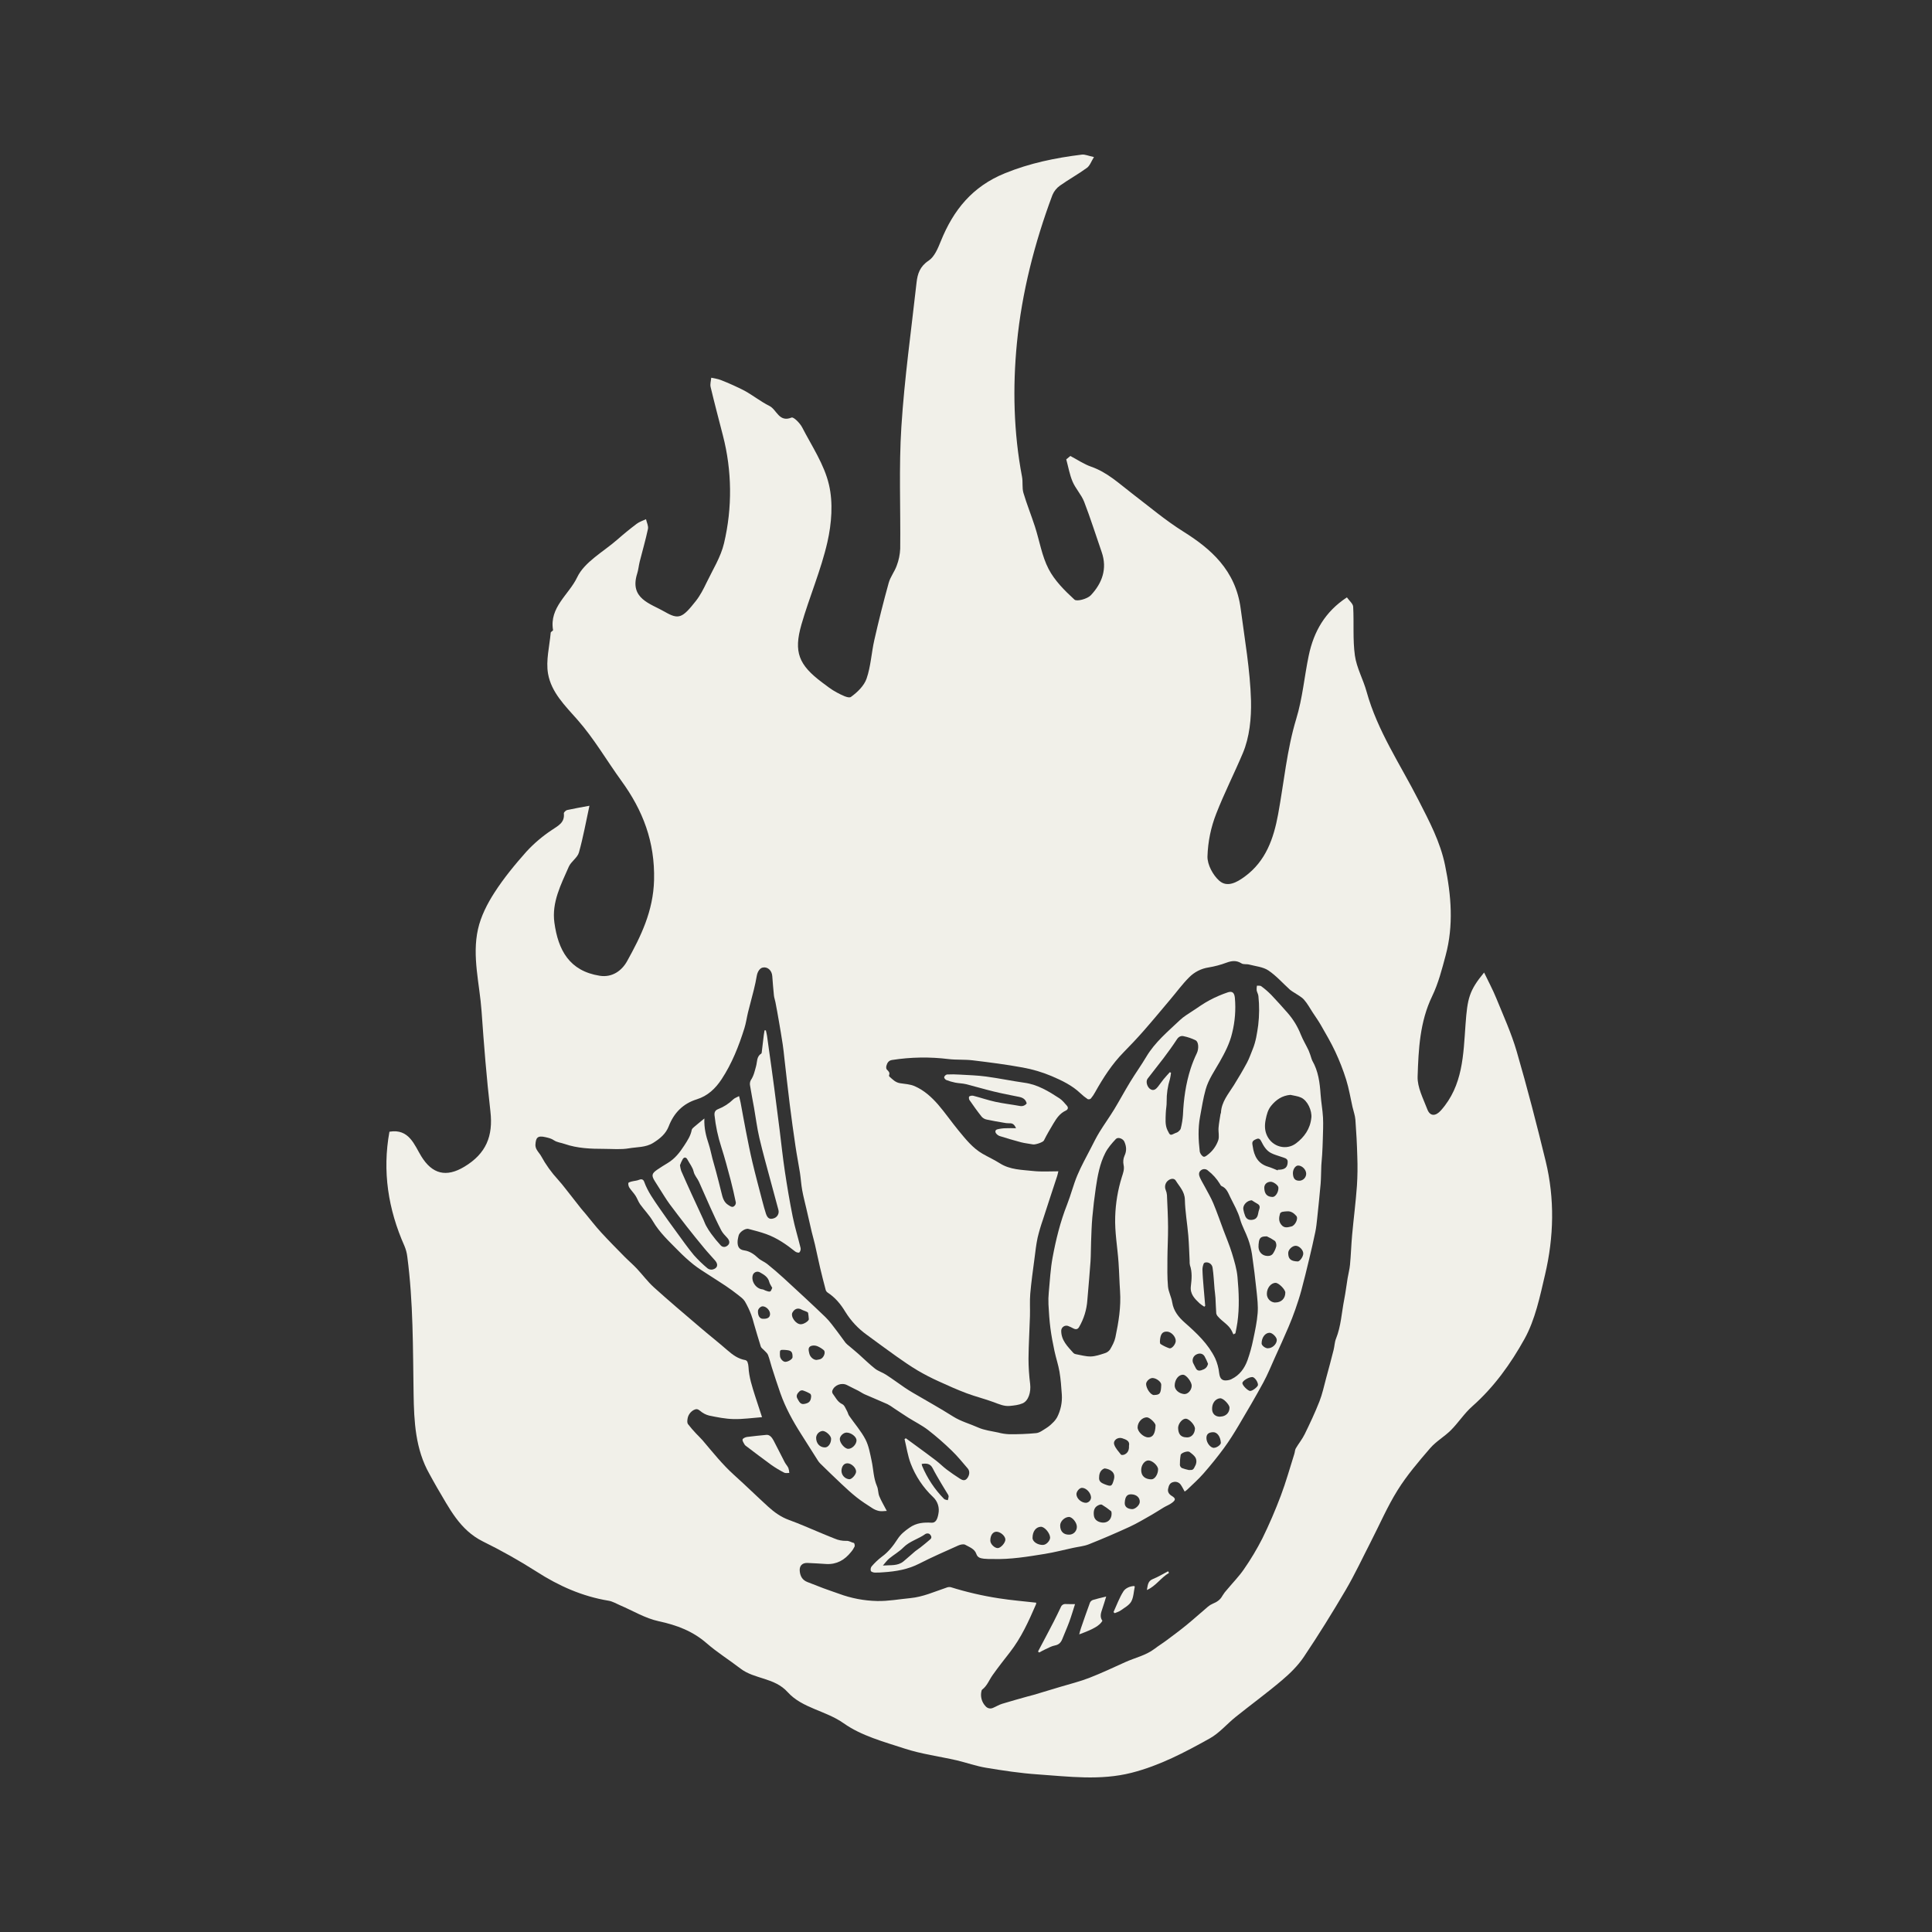 <svg width="250" height="250" viewBox="0 0 250 250" fill="none" xmlns="http://www.w3.org/2000/svg">
<rect x="0" y="0" width="250" height="250" fill="#333333" stroke="none"/>
<path d="M143.142 206.589C142.477 206.756 141.95 206.869 141.436 207.029C141.351 207.058 141.273 207.103 141.205 207.162C141.138 207.221 141.083 207.293 141.043 207.374C140.637 208.471 140.258 209.578 139.876 210.683C139.79 210.933 139.725 211.19 139.65 211.487C141.539 210.795 142.304 210.343 142.649 209.729C142.284 209.224 142.455 208.718 142.632 208.204C142.81 207.689 142.954 207.188 143.142 206.589Z" fill="#F1F0E9"/>
<path d="M145.371 205.918C144.841 206.749 144.502 207.703 144.086 208.608L144.25 208.742C144.51 208.627 144.8 208.551 145.025 208.388C145.509 208.036 146.109 207.724 146.384 207.238C146.686 206.69 146.698 205.97 146.837 205.325C146.837 205.306 146.805 205.277 146.771 205.23C146.205 205.247 145.628 205.515 145.371 205.918Z" fill="#F1F0E9"/>
<path d="M137.898 207.561C137.767 207.549 137.635 207.58 137.523 207.65C137.41 207.72 137.324 207.825 137.277 207.948C136.975 208.579 136.673 209.207 136.356 209.829C135.913 210.698 135.45 211.558 134.997 212.424C134.773 212.849 134.544 213.276 134.319 213.702L134.47 213.837C134.738 213.695 135.001 213.535 135.278 213.412C135.682 213.231 136.082 213 136.51 212.92C137.025 212.824 137.284 212.535 137.461 212.094C137.763 211.338 138.096 210.59 138.376 209.826C138.644 209.094 138.861 208.343 139.109 207.573C138.623 207.568 138.256 207.581 137.898 207.561Z" fill="#F1F0E9"/>
<path d="M137.909 143.712C138.199 143.575 138.28 143.322 138.046 143.065C137.744 142.737 137.466 142.368 137.102 142.13C135.709 141.223 134.299 140.351 132.593 140.111C130.921 139.876 129.27 139.527 127.592 139.302C126.473 139.151 125.336 139.119 124.204 139.053C123.649 139.016 123.092 139.011 122.536 139.037C122.452 139.061 122.375 139.105 122.312 139.165C122.249 139.225 122.202 139.3 122.175 139.382C122.149 139.479 122.318 139.7 122.446 139.751C122.819 139.898 123.203 140.01 123.596 140.088C124.065 140.182 124.556 140.182 125.021 140.295C126.215 140.598 127.394 140.951 128.59 141.241C129.669 141.503 130.761 141.714 131.849 141.931C132.34 142.029 132.719 142.233 132.854 142.782C132.754 142.916 132.618 143.018 132.462 143.076C132.306 143.135 132.136 143.148 131.973 143.113C130.916 142.919 129.859 142.803 128.812 142.576C127.849 142.366 126.911 142.041 125.955 141.794C125.773 141.754 125.582 141.785 125.422 141.879C125.355 141.922 125.364 142.218 125.441 142.333C125.953 143.074 126.476 143.809 127.036 144.513C127.211 144.7 127.44 144.826 127.692 144.874C128.385 145.026 129.089 145.142 129.789 145.263C130.06 145.325 130.337 145.355 130.614 145.354C131.041 145.325 131.274 145.52 131.47 145.992C130.992 145.992 130.564 145.966 130.152 145.992C129.773 145.997 129.395 146.048 129.028 146.143C128.753 146.229 128.74 146.498 128.936 146.712C129.048 146.842 129.191 146.941 129.351 147.002C130.27 147.286 131.188 147.567 132.118 147.809C132.627 147.942 133.159 147.989 133.678 148.088C133.951 148.14 134.958 147.823 135.079 147.583C135.456 146.826 135.879 146.106 136.312 145.383C136.746 144.66 137.154 144.066 137.909 143.712Z" fill="#F1F0E9"/>
<path d="M101.545 189.217C101.057 188.284 100.597 187.337 100.103 186.405C99.887 186 99.597 185.649 99.197 185.669C98.26 185.766 97.455 185.83 96.658 185.942C96.446 185.972 96.113 186.129 96.088 186.271C96.054 186.472 96.24 186.724 96.357 186.937C96.411 187.014 96.48 187.079 96.56 187.128C97.639 187.941 98.709 188.77 99.807 189.559C100.341 189.932 100.9 190.268 101.48 190.564C101.655 190.656 101.914 190.59 102.133 190.597C102.122 190.38 102.083 190.165 102.016 189.958C101.896 189.694 101.681 189.474 101.545 189.217Z" fill="#F1F0E9"/>
<path d="M200.009 150.249C198.853 145.499 197.628 140.761 196.264 136.067C195.577 133.705 194.544 131.442 193.613 129.156C193.16 128.042 192.583 126.978 192.042 125.845C190.111 128.183 189.884 129.183 189.64 132.558C189.355 136.47 189.314 140.472 186.458 143.682C185.792 144.437 185.06 144.504 184.694 143.544C184.17 142.164 183.394 140.713 183.439 139.311C183.554 135.783 183.72 132.226 185.321 128.906C186.12 127.251 186.585 125.429 187.065 123.634C188.11 119.748 187.796 115.881 186.991 111.965C186.365 108.912 184.942 106.266 183.563 103.556C181.207 98.925 178.242 94.589 176.835 89.496C176.4 87.919 175.548 86.425 175.324 84.832C175.033 82.756 175.217 80.615 175.1 78.51C175.077 78.113 174.598 77.743 174.29 77.3C171.464 79.152 170 81.721 169.35 84.826C168.779 87.547 168.562 90.302 167.731 93.027C166.522 97.009 166.147 101.249 165.387 105.371C164.81 108.504 163.802 111.419 161.088 113.417C160.048 114.185 158.798 114.878 157.766 113.961C156.946 113.228 156.223 111.883 156.246 110.824C156.303 108.927 156.687 107.053 157.381 105.287C158.414 102.637 159.719 100.072 160.822 97.458C161.691 95.402 161.936 92.934 161.88 90.666C161.768 86.673 161.06 82.712 160.542 78.748C159.889 73.759 156.636 70.988 153.126 68.787C150.777 67.316 148.675 65.525 146.534 63.892C144.811 62.575 143.294 61.118 141.19 60.388C140.248 60.059 139.397 59.471 138.502 59.003L137.973 59.443C138.238 60.407 138.403 61.408 138.792 62.323C139.182 63.237 139.931 64.01 140.29 64.933C141.119 67.073 141.801 69.271 142.556 71.434C143.311 73.598 142.61 75.474 141.15 77.028C140.697 77.503 139.337 77.868 139.035 77.589C137.764 76.423 136.468 75.131 135.686 73.622C134.816 71.948 134.516 69.981 133.926 68.157C133.452 66.689 132.869 65.257 132.429 63.773C132.239 63.118 132.38 62.374 132.25 61.694C131.159 55.963 131.028 50.138 131.587 44.405C132.224 37.859 133.866 31.444 136.179 25.247C136.383 24.755 136.72 24.331 137.154 24.023C138.291 23.214 139.526 22.54 140.653 21.716C141.038 21.434 141.215 20.868 141.559 20.322C140.83 20.171 140.396 19.957 139.994 20.007C136.575 20.426 133.275 21.102 130.036 22.42C125.826 24.13 123.374 27.173 121.749 31.189C121.374 32.114 120.926 33.227 120.164 33.728C119.038 34.472 118.728 35.429 118.601 36.568C117.911 42.781 117.034 48.984 116.638 55.216C116.301 60.46 116.546 65.741 116.487 71.007C116.454 71.756 116.301 72.495 116.034 73.196C115.763 73.965 115.212 74.644 114.998 75.421C114.319 77.872 113.699 80.338 113.137 82.82C112.76 84.483 112.684 86.218 112.136 87.809C111.816 88.741 110.94 89.588 110.106 90.184C109.787 90.41 108.852 89.906 108.268 89.599C107.596 89.246 106.989 88.763 106.377 88.305C103.357 86.037 102.68 84.384 103.704 80.82C104.728 77.255 106.241 73.77 107.066 70.145C107.609 67.754 107.821 65.058 107.265 62.711C106.661 60.106 105.048 57.722 103.791 55.288C103.514 54.75 102.689 53.928 102.432 54.031C100.794 54.702 100.514 52.998 99.563 52.528C98.442 51.971 97.448 51.167 96.347 50.562C95.342 50.045 94.31 49.58 93.256 49.17C92.872 49.019 92.442 48.971 92.034 48.877C92.001 49.279 91.865 49.707 91.954 50.079C92.451 52.168 93.004 54.245 93.537 56.325C94.726 60.901 94.778 65.698 93.688 70.299C93.269 72.081 92.229 73.723 91.422 75.404C91.028 76.224 90.605 77.054 90.046 77.763C88.3 79.979 87.834 80.212 86.035 79.173C84.164 78.092 81.421 77.481 82.451 74.222C82.611 73.717 82.651 73.177 82.781 72.662C83.134 71.256 83.546 69.862 83.845 68.444C83.925 68.058 83.685 67.606 83.593 67.186C83.193 67.377 82.747 67.51 82.4 67.771C81.541 68.418 80.704 69.102 79.896 69.812C78.084 71.403 75.634 72.703 74.682 74.71C73.625 76.937 71.058 78.584 71.565 81.529C71.582 81.621 71.271 81.746 71.263 81.87C71.105 83.642 70.62 85.476 70.916 87.172C71.334 89.582 73.112 91.31 74.731 93.145C76.865 95.564 78.506 98.414 80.406 101.037C83.196 104.873 84.759 108.934 84.635 113.887C84.529 117.893 82.95 121.124 81.148 124.371C80.485 125.571 79.251 126.524 77.603 126.263C73.677 125.643 72.225 122.946 71.737 119.381C71.378 116.757 72.595 114.451 73.604 112.147C73.906 111.471 74.723 110.992 74.913 110.312C75.472 108.323 75.835 106.279 76.273 104.265C75.204 104.464 74.29 104.617 73.387 104.819C73.214 104.859 72.949 105.122 72.962 105.248C73.091 106.472 72.218 106.845 71.391 107.413C70.194 108.207 69.097 109.14 68.123 110.195C66.637 111.869 65.196 113.616 63.987 115.495C63.052 116.941 62.223 118.57 61.851 120.234C61.063 123.771 62.067 127.315 62.315 130.856C62.617 135.182 62.964 139.512 63.459 143.82C63.824 146.995 62.917 149.277 60.078 150.979C57.733 152.387 55.925 151.924 54.51 149.618C53.629 148.187 52.943 146.005 50.393 146.444C49.459 151.547 50.223 156.47 52.33 161.214C52.52 161.659 52.645 162.128 52.703 162.608C53.484 168.513 53.425 174.451 53.519 180.391C53.575 183.921 53.744 187.524 55.576 190.744C55.905 191.322 56.207 191.916 56.548 192.486C58.134 195.139 59.474 197.964 62.479 199.459C64.858 200.629 67.17 201.929 69.406 203.352C72.298 205.216 75.347 206.574 78.751 207.132C79.263 207.215 79.742 207.51 80.231 207.719C81.892 208.428 83.499 209.413 85.235 209.785C87.562 210.286 89.627 211.055 91.439 212.634C92.807 213.826 94.367 214.795 95.81 215.906C97.645 217.317 100.202 217.047 101.938 218.974C103.798 221.036 106.854 221.352 109.179 222.996C111.452 224.607 114.362 225.385 117.077 226.27C119.245 226.976 121.543 227.273 123.775 227.781C125.061 228.084 126.314 228.538 127.612 228.75C129.82 229.115 132.043 229.454 134.274 229.606C138.327 229.886 142.382 230.427 146.434 229.395C150.058 228.469 153.33 226.745 156.553 224.944C157.798 224.249 158.769 223.072 159.902 222.164C161.882 220.577 163.938 219.078 165.873 217.436C166.93 216.543 167.954 215.536 168.718 214.397C170.615 211.569 172.415 208.672 174.139 205.735C175.317 203.726 176.304 201.601 177.371 199.526C178.52 197.29 179.52 194.959 180.844 192.836C182.053 190.899 183.563 189.134 185.063 187.394C185.827 186.507 186.91 185.903 187.745 185.066C188.722 184.088 189.485 182.881 190.516 181.973C193.327 179.49 195.5 176.45 197.269 173.26C198.658 170.755 199.268 167.764 199.933 164.921C201.071 160.066 201.195 155.13 200.009 150.249ZM175.585 153.454C175.434 155.571 175.158 157.687 174.965 159.803C174.847 161.087 174.814 162.373 174.69 163.658C174.637 164.243 174.475 164.817 174.381 165.397C174.23 166.326 174.116 167.261 173.935 168.183C173.603 169.867 173.529 171.605 172.877 173.226C172.695 173.679 172.69 174.196 172.568 174.677C172.266 175.895 171.934 177.11 171.604 178.324C171.33 179.337 171.115 180.377 170.733 181.349C170.169 182.787 169.507 184.192 168.827 185.581C168.513 186.225 168.045 186.79 167.679 187.414C167.561 187.615 167.563 187.883 167.491 188.115C166.918 189.92 166.412 191.752 165.744 193.521C165.034 195.408 164.235 197.269 163.347 199.077C162.642 200.461 161.844 201.794 160.957 203.068C160.336 203.976 159.542 204.779 158.83 205.638C158.585 205.897 158.368 206.18 158.183 206.485C157.905 207.02 157.457 207.303 156.928 207.52C156.701 207.617 156.491 207.747 156.303 207.907C155.374 208.695 154.469 209.514 153.525 210.286C152.686 210.972 151.812 211.617 150.942 212.266C150.435 212.646 149.885 212.98 149.387 213.364C148.256 214.222 146.867 214.507 145.611 215.078C144.057 215.782 142.51 216.51 140.929 217.125C139.721 217.593 138.445 217.904 137.197 218.28C136.055 218.626 134.913 218.969 133.769 219.31C133.516 219.385 133.259 219.44 133.005 219.512C131.887 219.829 130.767 220.133 129.656 220.476C129.258 220.6 128.891 220.832 128.503 220.995C128.339 221.073 128.154 221.094 127.978 221.055C127.801 221.015 127.642 220.918 127.527 220.779C127.281 220.52 127.105 220.203 127.014 219.857C126.923 219.511 126.921 219.148 127.007 218.801C127.017 218.74 127.045 218.683 127.087 218.638C127.731 218.153 127.994 217.396 128.436 216.768C129.151 215.76 129.915 214.785 130.676 213.809C132.144 211.93 133.112 209.781 134.052 207.611C134.076 207.539 134.088 207.463 134.084 207.387C132.461 207.202 130.854 207.072 129.265 206.823C127.148 206.499 125.058 206.015 123.013 205.375C122.821 205.345 122.625 205.37 122.448 205.449C120.91 205.962 119.448 206.64 117.778 206.798C116.358 206.932 114.952 207.2 113.513 207.171C111.818 207.136 110.141 206.817 108.552 206.226C107.889 205.983 107.215 205.773 106.552 205.519C105.859 205.261 105.173 204.979 104.482 204.716C103.825 204.465 103.545 203.951 103.486 203.29C103.427 202.63 103.788 202.225 104.474 202.244C105.294 202.267 106.113 202.339 106.933 202.383C108.268 202.453 109.292 201.862 110.104 200.852C110.297 200.631 110.458 200.386 110.585 200.122C110.639 199.996 110.556 199.668 110.491 199.658C110.154 199.593 109.887 199.355 109.488 199.387C108.982 199.397 108.479 199.299 108.014 199.098C106.69 198.583 105.391 198.005 104.078 197.463C103.418 197.189 102.755 196.921 102.083 196.678C101.058 196.306 100.189 195.682 99.397 194.961C97.926 193.621 96.506 192.225 95.027 190.898C93.494 189.524 92.226 187.92 90.903 186.363C90.643 186.061 90.34 185.789 90.069 185.494C89.698 185.107 89.348 184.699 89.021 184.273C88.914 184.122 88.929 183.855 88.96 183.649C88.989 183.394 89.081 183.15 89.227 182.939C89.373 182.728 89.569 182.556 89.797 182.44C90.092 182.289 90.305 182.322 90.584 182.553C90.921 182.849 91.323 183.063 91.758 183.174C92.801 183.389 93.864 183.603 94.929 183.628C96.128 183.655 97.332 183.477 98.607 183.38C98.291 182.421 98.003 181.566 97.729 180.7C97.337 179.456 96.918 178.216 96.856 176.893C96.846 176.675 96.803 176.459 96.728 176.253C96.704 176.194 96.668 176.14 96.621 176.096C96.575 176.051 96.519 176.018 96.457 175.998C95.526 175.846 94.819 175.322 94.127 174.721C92.949 173.691 91.711 172.723 90.528 171.706C88.544 170.011 86.549 168.329 84.612 166.578C83.801 165.845 83.144 164.943 82.391 164.142C81.894 163.615 81.334 163.141 80.829 162.631C79.799 161.582 78.762 160.54 77.769 159.456C77.05 158.671 76.401 157.823 75.72 157.005C75.533 156.78 75.333 156.564 75.152 156.334C74.495 155.501 73.847 154.662 73.189 153.832C72.87 153.429 72.554 153.024 72.209 152.648C71.359 151.726 70.626 150.704 70.025 149.604C69.874 149.322 69.632 149.085 69.475 148.804C69.355 148.614 69.288 148.396 69.282 148.172C69.33 147.248 69.516 146.897 70.594 147.15C70.987 147.242 71.339 147.316 71.695 147.561C72.076 147.821 72.601 147.864 73.054 148.025C74.725 148.603 76.457 148.662 78.189 148.663C79.257 148.663 80.349 148.774 81.388 148.592C82.427 148.411 83.552 148.497 84.529 147.885C85.402 147.336 86.153 146.73 86.538 145.731C87.201 144.01 88.385 142.803 90.163 142.253C91.585 141.808 92.579 140.859 93.377 139.648C94.719 137.608 95.604 135.359 96.328 133.045C96.538 132.375 96.63 131.668 96.796 130.984C97.033 130.021 97.303 129.066 97.54 128.102C97.691 127.498 97.821 126.893 97.923 126.289C98.013 125.75 98.305 125.294 98.678 125.205C99.304 125.054 99.875 125.558 99.931 126.299C99.996 127.138 100.058 127.978 100.146 128.816C100.176 129.106 100.285 129.386 100.34 129.675C100.499 130.507 100.656 131.338 100.794 132.172C100.966 133.159 101.132 134.149 101.283 135.14C101.374 135.745 101.434 136.337 101.499 136.938C101.728 138.923 101.943 140.909 102.191 142.891C102.418 144.705 102.667 146.52 102.937 148.333C103.106 149.485 103.337 150.63 103.517 151.78C103.631 152.517 103.668 153.267 103.802 153.998C103.943 154.787 104.151 155.566 104.331 156.348C104.566 157.374 104.797 158.401 105.04 159.424C105.169 159.965 105.33 160.498 105.454 161.04C105.685 162.047 105.889 163.061 106.125 164.064C106.351 165.025 106.598 165.983 106.851 166.936C106.894 167.064 106.977 167.175 107.088 167.251C108.064 167.892 108.771 168.728 109.382 169.745C110.101 170.911 111.045 171.923 112.158 172.72C113.429 173.651 114.693 174.591 115.978 175.501C116.884 176.141 117.801 176.778 118.754 177.345C119.634 177.86 120.542 178.328 121.472 178.747C122.661 179.295 123.862 179.829 125.086 180.29C126.242 180.724 127.45 181.017 128.607 181.448C129.279 181.699 129.934 181.996 130.659 181.927C131.218 181.874 131.807 181.813 132.321 181.593C133.086 181.264 133.423 180.14 133.301 179.091C133.162 178.003 133.091 176.908 133.088 175.81C133.103 173.98 133.221 172.149 133.275 170.318C133.305 169.343 133.232 168.353 133.316 167.391C133.449 165.861 133.669 164.337 133.867 162.814C133.982 161.923 134.079 161.028 134.267 160.151C134.455 159.367 134.683 158.593 134.95 157.832C135.554 155.942 136.185 154.053 136.801 152.171C136.856 151.998 136.889 151.82 136.951 151.566C135.817 151.566 134.74 151.643 133.685 151.527C132.222 151.366 130.709 151.376 129.386 150.536C128.672 150.082 127.893 149.726 127.155 149.304C125.86 148.56 124.952 147.402 124.026 146.28C123.12 145.18 122.31 143.998 121.38 142.919C120.53 141.955 119.594 141.097 118.375 140.557C117.737 140.276 117.086 140.271 116.445 140.162C115.848 140.061 115.499 139.665 115.094 139.314C115.072 139.292 115.056 139.265 115.047 139.236C115.037 139.206 115.035 139.175 115.04 139.145C115.191 138.797 114.974 138.619 114.756 138.399C114.664 138.307 114.658 138.063 114.7 137.912C114.804 137.547 114.972 137.235 115.424 137.163C117.848 136.783 120.313 136.743 122.748 137.045C123.78 137.166 124.834 137.082 125.864 137.206C128.031 137.468 130.202 137.742 132.348 138.138C133.631 138.37 134.884 138.743 136.086 139.25C137.41 139.817 138.735 140.448 139.807 141.472C140.098 141.749 140.413 142.002 140.746 142.227C140.814 142.25 140.886 142.257 140.956 142.245C141.026 142.232 141.093 142.202 141.148 142.158C141.357 141.908 141.541 141.639 141.696 141.353C142.744 139.482 143.895 137.688 145.41 136.147C146.288 135.253 147.151 134.343 147.977 133.403C149.151 132.065 150.285 130.694 151.433 129.334C152.242 128.376 152.986 127.356 153.868 126.473C154.548 125.782 155.433 125.331 156.392 125.186C157.183 125.057 157.96 124.849 158.711 124.568C159.397 124.317 159.993 124.246 160.649 124.661C160.906 124.825 161.314 124.725 161.637 124.813C162.479 125.035 163.431 125.115 164.119 125.569C165.156 126.264 166.001 127.241 166.939 128.086C167.132 128.233 167.333 128.368 167.543 128.49C167.95 128.771 168.42 128.996 168.736 129.356C169.17 129.846 169.491 130.44 169.849 130.992C170.208 131.543 170.583 132.062 170.906 132.624C171.554 133.764 172.228 134.892 172.781 136.079C173.333 137.256 173.805 138.467 174.194 139.707C174.553 140.856 174.745 142.057 175.011 143.232C175.139 143.786 175.345 144.334 175.388 144.896C175.508 146.476 175.591 148.059 175.634 149.645C175.683 150.914 175.667 152.186 175.585 153.454Z" fill="#F1F0E9"/>
<path d="M149.178 204.328C148.491 204.6 148.526 205.183 148.407 205.746C149.561 205.25 150.218 204.143 151.268 203.537L151.152 203.32C150.495 203.661 149.863 204.058 149.178 204.328Z" fill="#F1F0E9"/>
<path d="M170.886 141.634C170.783 140.107 170.593 138.609 169.814 137.258C169.778 137.189 169.748 137.117 169.726 137.043C169.618 136.673 169.49 136.308 169.344 135.95C169.018 135.247 168.604 134.579 168.318 133.859C167.915 132.837 167.338 131.892 166.614 131.067C165.92 130.278 165.22 129.494 164.499 128.737C164.095 128.329 163.659 127.952 163.197 127.611C163.07 127.516 162.833 127.566 162.647 127.549C162.61 127.745 162.597 127.945 162.61 128.143C162.654 128.399 162.815 128.638 162.837 128.892C162.969 130.142 162.96 131.403 162.812 132.651C162.661 133.721 162.51 134.768 162.096 135.775C161.853 136.362 161.653 136.97 161.353 137.527C160.826 138.509 160.257 139.469 159.669 140.415C158.966 141.541 158.061 142.563 157.991 143.986C157.991 144.044 157.943 144.101 157.934 144.161C157.843 144.752 157.727 145.343 157.679 145.939C157.636 146.476 157.801 147.059 157.642 147.547C157.374 148.319 156.878 148.992 156.219 149.475C156.02 149.626 155.802 149.81 155.569 149.564C155.411 149.418 155.3 149.229 155.248 149.02C155.07 147.508 155.008 145.985 155.292 144.476C155.513 143.301 155.691 142.111 156.015 140.964C156.383 139.665 157.176 138.554 157.835 137.388C158.496 136.222 159.128 135.006 159.437 133.681C159.81 132.19 159.93 130.647 159.792 129.117C159.726 128.49 159.49 128.21 158.885 128.406C158.078 128.678 157.294 129.015 156.543 129.414C155.788 129.812 155.096 130.307 154.389 130.775C153.809 131.164 153.19 131.521 152.687 131.997C151.128 133.477 149.456 134.853 148.333 136.741C147.676 137.848 146.92 138.897 146.25 139.997C145.54 141.163 144.891 142.37 144.187 143.535C143.573 144.539 142.881 145.5 142.265 146.501C141.86 147.159 141.519 147.862 141.167 148.545C140.563 149.72 139.915 150.875 139.406 152.087C138.896 153.3 138.571 154.621 138.081 155.867C137.205 158.088 136.637 160.393 136.204 162.727C135.931 164.202 135.856 165.718 135.713 167.216C135.66 167.739 135.647 168.266 135.671 168.791C135.727 169.81 135.79 170.83 135.92 171.842C136.05 172.853 136.238 173.83 136.447 174.814C136.639 175.721 136.945 176.6 137.098 177.508C137.262 178.484 137.33 179.474 137.4 180.464C137.464 181.474 137.256 182.483 136.796 183.384C136.632 183.673 136.424 183.933 136.177 184.154C135.938 184.399 135.672 184.616 135.382 184.798C134.965 185.052 134.53 185.403 134.076 185.446C132.911 185.556 131.741 185.602 130.571 185.587C130.091 185.566 129.615 185.492 129.151 185.366C128.288 185.178 127.379 185.076 126.583 184.723C125.502 184.237 124.348 183.937 123.324 183.29C121.627 182.216 119.863 181.242 118.13 180.224C117.772 180.012 117.418 179.794 117.073 179.559C116.268 179.008 115.483 178.427 114.666 177.897C114.213 177.595 113.649 177.435 113.223 177.1C112.486 176.523 111.822 175.855 111.12 175.233C110.716 174.874 110.297 174.534 109.887 174.184C109.715 174.056 109.555 173.912 109.412 173.753C109.052 173.29 108.73 172.799 108.369 172.336C107.863 171.688 107.394 170.995 106.806 170.428C105.033 168.719 103.218 167.053 101.406 165.385C100.718 164.753 100.006 164.147 99.279 163.56C98.92 163.273 98.453 163.107 98.122 162.805C97.586 162.301 97.027 161.897 96.28 161.796C95.532 161.694 95.396 161.146 95.455 160.484C95.485 160.284 95.525 160.086 95.576 159.89C95.663 159.451 96.423 158.912 96.852 159.023C97.616 159.225 98.388 159.418 99.131 159.684C100.539 160.186 101.751 161.026 102.907 161.952C103.04 162.058 103.36 162.138 103.434 162.064C103.502 161.989 103.552 161.9 103.58 161.802C103.609 161.705 103.615 161.603 103.598 161.502C103.272 160.15 102.854 158.816 102.579 157.453C102.183 155.487 101.853 153.522 101.555 151.537C101.288 149.761 101.102 147.972 100.88 146.19C100.658 144.407 100.427 142.605 100.19 140.815C100.074 139.908 99.948 139.016 99.824 138.118C99.673 137.082 99.531 136.049 99.388 135.013C99.343 134.691 99.308 134.368 99.255 134.046C99.216 133.805 99.157 133.568 99.104 133.329H98.93C98.898 133.53 98.859 133.731 98.835 133.934C98.741 134.7 98.654 135.468 98.56 136.234C98.552 136.281 98.526 136.322 98.488 136.35C97.897 136.718 97.991 137.398 97.843 137.934C97.666 138.578 97.541 139.211 97.151 139.78C97.041 139.996 97.009 140.243 97.059 140.48C97.21 141.44 97.405 142.395 97.574 143.352C97.802 144.645 97.961 145.954 98.258 147.231C98.711 149.168 99.255 151.082 99.768 153.005C100.083 154.183 100.412 155.357 100.721 156.535C100.756 156.651 100.767 156.772 100.754 156.892C100.74 157.013 100.703 157.129 100.643 157.235C100.584 157.34 100.504 157.432 100.408 157.506C100.312 157.58 100.203 157.633 100.086 157.663C99.59 157.814 99.305 157.642 99.104 157.026C98.936 156.513 98.802 155.991 98.66 155.468C98.22 153.776 97.766 152.089 97.362 150.388C97.045 149.05 96.784 147.699 96.518 146.348C96.278 145.139 96.065 143.911 95.837 142.693C95.787 142.43 95.715 142.17 95.636 141.836C95.325 142.005 95.056 142.085 94.881 142.259C94.323 142.805 93.66 143.232 92.933 143.516C92.573 143.656 92.416 143.896 92.459 144.314C92.607 145.708 92.9 147.082 93.333 148.415C93.786 149.821 94.158 151.251 94.541 152.679C94.796 153.643 95.008 154.618 95.216 155.594C95.226 155.741 95.177 155.885 95.081 155.995C94.793 156.344 94.508 156.083 94.257 155.937C93.653 155.578 93.502 154.946 93.351 154.32C93.131 153.413 92.898 152.519 92.661 151.62C92.51 151.058 92.342 150.501 92.194 149.94C92.028 149.313 91.913 148.671 91.71 148.057C91.37 147.032 91.093 146.004 91.146 144.731C90.645 145.142 90.233 145.472 89.832 145.816C89.704 145.927 89.538 146.061 89.511 146.206C89.369 146.979 88.944 147.603 88.532 148.243C87.961 149.13 87.324 149.944 86.398 150.497C85.945 150.768 85.504 151.046 85.069 151.34C84.321 151.85 84.272 152.107 84.746 152.86C85.152 153.505 85.555 154.151 85.966 154.792C86.191 155.143 86.419 155.495 86.664 155.827C87.39 156.794 88.118 157.759 88.864 158.71C89.61 159.661 90.344 160.571 91.104 161.486C91.557 162.041 92.061 162.565 92.534 163.111C92.987 163.631 92.85 164.131 92.187 164.28C92.076 164.298 91.962 164.293 91.852 164.265C91.743 164.238 91.64 164.189 91.551 164.12C90.921 163.595 90.331 163.025 89.785 162.413C88.993 161.456 88.275 160.432 87.541 159.428C86.807 158.425 86.064 157.405 85.357 156.37C84.602 155.27 83.814 154.192 83.356 152.916C83.266 152.661 83.054 152.517 82.717 152.66C82.415 152.789 82.056 152.802 81.727 152.887C81.576 152.926 81.317 153.002 81.307 153.086C81.284 153.294 81.331 153.502 81.44 153.679C81.675 154.039 81.989 154.349 82.225 154.709C82.461 155.068 82.588 155.484 82.829 155.827C83.361 156.57 84.019 157.232 84.477 158.013C85.354 159.516 86.615 160.663 87.808 161.877C88.414 162.497 89.056 163.079 89.731 163.622C90.347 164.115 91.028 164.529 91.694 164.963C92.427 165.446 93.177 165.903 93.906 166.395C94.458 166.767 94.996 167.161 95.52 167.572C95.837 167.821 96.186 168.073 96.391 168.406C96.709 168.955 96.981 169.529 97.206 170.123C97.343 170.501 97.461 170.887 97.557 171.278C97.852 172.27 98.133 173.266 98.448 174.248C98.504 174.421 98.71 174.551 98.844 174.693C99.027 174.899 99.279 175.078 99.376 175.319C99.581 175.832 99.694 176.377 99.865 176.909C100.231 178.041 100.59 179.177 100.986 180.296C101.647 182.166 102.597 183.893 103.662 185.562C104.384 186.692 105.095 187.829 105.816 188.965C105.904 189.11 106.01 189.245 106.13 189.367C107.036 190.254 107.95 191.145 108.877 192.014C109.517 192.618 110.164 193.214 110.852 193.759C111.491 194.264 112.18 194.708 112.867 195.149C113.14 195.33 113.444 195.457 113.764 195.524C114.084 195.583 114.427 195.524 114.75 195.51C114.385 194.808 114.034 194.227 113.779 193.608C113.613 193.201 113.658 192.7 113.477 192.305C113.024 191.258 113.024 190.126 112.791 189.04C112.586 188.091 112.423 187.088 111.982 186.245C111.414 185.162 110.582 184.221 109.88 183.206C109.753 183.023 109.715 182.781 109.602 182.586C109.421 182.273 109.279 181.831 108.998 181.703C108.359 181.401 108.119 180.812 107.743 180.318C107.71 180.26 107.69 180.194 107.685 180.127C107.679 180.059 107.688 179.992 107.711 179.929C107.989 179.203 108.933 178.87 109.624 179.239C110.1 179.49 110.59 179.717 111.068 179.963C111.342 180.105 111.594 180.291 111.875 180.417C112.856 180.851 113.853 181.255 114.833 181.694C115.121 181.845 115.396 182.018 115.656 182.213C116.276 182.618 116.886 183.037 117.511 183.432C118.371 183.973 119.292 184.428 120.094 185.043C121.162 185.874 122.183 186.764 123.153 187.708C123.897 188.422 124.549 189.234 125.223 190.018C125.525 190.371 125.47 190.901 125.138 191.31C124.848 191.667 124.519 191.536 124.224 191.346C123.638 190.966 123.057 190.579 122.503 190.158C122.019 189.793 121.596 189.356 121.113 188.987C120.254 188.327 119.373 187.693 118.502 187.051C118.074 186.735 117.644 186.423 117.215 186.111L117.048 186.218C117.307 187.276 117.46 188.377 117.848 189.392C118.474 191.021 119.454 192.49 120.717 193.693C121.019 193.966 121.243 194.314 121.368 194.702C121.492 195.09 121.512 195.503 121.426 195.901C121.297 196.634 121.059 197.065 120.553 197.038C119.544 196.983 118.599 197.038 117.683 197.685C117.069 198.112 116.542 198.539 116.14 199.162C115.584 200.026 114.962 200.825 114.104 201.445C113.623 201.814 113.182 202.231 112.787 202.692C112.726 202.775 112.686 202.871 112.669 202.972C112.651 203.074 112.658 203.178 112.687 203.277C112.739 203.4 113.014 203.485 113.193 203.493C113.582 203.5 113.971 203.485 114.358 203.448C115.948 203.342 117.488 203.082 118.941 202.338C120.603 201.489 122.311 200.743 124.013 199.981C124.277 199.863 124.687 199.772 124.901 199.893C125.436 200.196 126.109 200.412 126.334 201.071C126.506 201.596 126.919 201.637 127.319 201.697C127.702 201.733 128.088 201.746 128.473 201.735C130.75 201.806 132.987 201.432 135.221 201.07C136.441 200.871 137.637 200.558 138.855 200.295C139.535 200.144 140.251 200.087 140.89 199.833C142.66 199.128 144.411 198.377 146.141 197.582C147.151 197.118 148.105 196.537 149.074 195.99C149.587 195.7 150.072 195.364 150.585 195.063C150.938 194.853 151.34 194.708 151.663 194.458C152.175 194.074 152.136 193.882 151.597 193.551C151.275 193.352 151.066 193.045 151.153 192.652C151.239 192.259 151.346 191.889 151.816 191.781C151.996 191.728 152.189 191.734 152.366 191.799C152.544 191.863 152.695 191.984 152.799 192.141C152.982 192.399 153.117 192.694 153.294 193.007C153.406 192.937 153.514 192.858 153.614 192.771C154.321 192.083 155.067 191.43 155.715 190.69C156.641 189.632 157.528 188.539 158.363 187.406C159.065 186.452 159.694 185.441 160.3 184.42C161.383 182.595 162.457 180.763 163.472 178.9C164.034 177.868 164.475 176.767 164.959 175.693C165.564 174.365 166.168 173.038 166.738 171.698C167.058 170.96 167.342 170.208 167.612 169.449C167.897 168.631 168.169 167.805 168.394 166.969C168.753 165.636 169.08 164.292 169.401 162.948C169.684 161.767 169.959 160.583 170.205 159.394C170.323 158.82 170.383 158.23 170.444 157.645C170.596 156.161 170.762 154.679 170.888 153.193C170.954 152.4 170.94 151.602 170.978 150.807C171.001 150.354 171.06 149.888 171.085 149.426C171.123 148.752 171.158 148.075 171.172 147.4C171.195 146.468 171.245 145.534 171.197 144.606C171.142 143.602 170.954 142.62 170.886 141.634ZM94.241 161.081C93.96 161.394 93.558 161.463 93.259 161.152C92.821 160.677 92.412 160.178 92.033 159.655C91.787 159.322 91.565 158.972 91.368 158.608C91.226 158.356 91.139 158.072 91.016 157.809C90.51 156.709 89.995 155.613 89.493 154.512C89.039 153.514 88.586 152.514 88.147 151.508C88.072 151.272 88.019 151.03 87.988 150.784C88.085 150.504 88.208 150.233 88.355 149.975C88.549 149.689 88.799 149.743 88.959 150.051C89.233 150.562 89.625 151.044 89.751 151.587C89.876 152.13 90.236 152.459 90.439 152.908C90.942 154.014 91.41 155.134 91.913 156.234C92.367 157.231 92.82 158.228 93.326 159.2C93.514 159.563 93.825 159.87 94.106 160.178C94.387 160.487 94.466 160.83 94.241 161.081ZM109.895 191.413C109.621 191.389 109.366 191.263 109.18 191.061C108.993 190.859 108.889 190.595 108.886 190.319C108.913 189.714 109.212 189.344 109.664 189.351C110.185 189.351 110.801 189.957 110.778 190.44C110.76 190.826 110.207 191.439 109.895 191.413ZM109.541 185.375C110.132 185.375 110.83 185.912 110.834 186.375C110.834 186.896 110.271 187.483 109.762 187.478C109.309 187.478 108.658 186.722 108.671 186.204C108.681 185.811 109.137 185.379 109.541 185.375ZM98.667 170.646C98.29 170.622 98.056 170.218 98.08 169.643C98.092 169.352 98.433 169.024 98.708 169.037C99.185 169.062 99.666 169.586 99.645 170.059C99.626 170.494 99.3 170.69 98.667 170.646ZM99.655 167.115C99.504 167.172 99.29 167.072 99.108 167.019C98.957 166.974 98.815 166.854 98.655 166.841C97.807 166.764 97.145 165.756 97.423 164.961C97.458 164.872 97.511 164.794 97.58 164.729C97.649 164.665 97.731 164.617 97.821 164.588C97.91 164.559 98.005 164.551 98.099 164.563C98.192 164.574 98.281 164.607 98.361 164.658C98.87 164.947 99.382 165.242 99.545 165.891C99.608 166.148 99.788 166.378 99.928 166.648C99.839 166.822 99.784 167.065 99.655 167.115ZM101.64 176.221C101.353 176.237 100.999 175.885 100.934 175.516C100.923 175.423 100.917 175.329 100.918 175.236C100.904 174.675 100.936 174.645 101.549 174.678C101.593 174.678 101.7 174.689 101.81 174.701C102.414 174.769 102.565 174.955 102.555 175.62C102.558 175.859 102.028 176.203 101.64 176.221ZM102.546 169.84C102.795 169.371 103.245 169.19 103.715 169.456C103.91 169.567 104.135 169.621 104.338 169.715C104.428 169.754 104.553 169.819 104.568 169.892C104.619 170.132 104.628 170.38 104.663 170.713C104.656 170.919 104.068 171.343 103.645 171.358C102.982 171.383 102.265 170.363 102.541 169.84H102.546ZM104.056 181.672C103.541 181.761 103.385 181.313 103.188 180.981C102.96 180.599 103.188 180.293 103.452 180.039C103.508 179.988 103.575 179.952 103.647 179.93C103.72 179.909 103.796 179.904 103.87 179.916C104.207 180.023 104.531 180.167 104.835 180.347C104.941 180.412 104.956 180.63 104.964 180.65C104.929 181.321 104.712 181.557 104.056 181.672ZM104.71 175.096C104.633 174.723 104.503 174.282 105.039 174.141C105.28 174.087 105.532 174.106 105.763 174.196C106.061 174.322 106.338 174.492 106.586 174.701C106.888 174.945 106.607 175.703 106.164 175.868C105.993 175.917 105.819 175.953 105.642 175.976C105.228 175.962 104.808 175.576 104.71 175.096ZM106.746 187.296C106.078 187.296 105.601 186.77 105.607 186.035C105.621 185.816 105.712 185.61 105.862 185.451C106.012 185.293 106.213 185.191 106.43 185.165C106.855 185.147 107.545 185.77 107.545 186.18C107.542 186.786 107.179 187.296 106.746 187.296ZM120.379 199.184C119.964 199.552 119.529 199.897 119.095 200.243C118.879 200.415 118.642 200.554 118.426 200.731C117.919 201.16 117.43 201.612 116.916 202.037C116.161 202.662 115.255 202.5 114.244 202.58C114.574 202.208 114.784 201.898 115.061 201.673C115.658 201.18 116.353 200.793 116.89 200.247C117.714 199.413 118.854 199.15 119.76 198.489C119.841 198.446 119.931 198.425 120.022 198.426C120.113 198.428 120.203 198.451 120.283 198.496C120.455 198.666 120.657 198.937 120.379 199.184ZM122.645 194.126C122.48 194.072 122.265 194.067 122.158 193.958C120.943 192.725 119.978 191.27 119.314 189.671C119.291 189.594 119.274 189.515 119.265 189.435C119.869 189.335 120.376 189.367 120.692 189.997C121.007 190.627 121.399 191.273 121.766 191.902C122.037 192.369 122.327 192.824 122.605 193.287C122.683 193.383 122.735 193.497 122.756 193.619C122.737 193.791 122.7 193.961 122.645 194.126ZM129.116 200.325C128.686 200.325 128.154 199.798 128.148 199.365C128.137 198.688 128.468 198.203 128.941 198.203C129.459 198.203 130.095 198.764 130.096 199.223C130.095 199.642 129.494 200.32 129.115 200.321L129.116 200.325ZM135.006 199.914C134.29 199.946 133.61 199.502 133.61 199.008C133.61 198.169 134.035 197.598 134.677 197.563C135.153 197.538 135.87 198.375 135.885 198.967C135.878 199.37 135.399 199.893 135.002 199.905L135.006 199.914ZM162.389 147.476C162.786 147.277 162.983 147.248 163.205 147.685C163.507 148.29 163.853 148.879 164.464 149.197C164.896 149.426 165.387 149.542 165.85 149.711C166.175 149.828 166.624 149.886 166.627 150.315C166.627 151.031 166.302 151.314 165.595 151.357C165.518 151.357 165.444 151.357 165.362 151.357L165.33 151.449C164.918 151.287 164.515 151.097 164.093 150.971C162.782 150.58 162.28 149.6 162.104 148.347C162.052 147.986 161.93 147.704 162.389 147.476ZM164.654 154.884C163.96 154.871 163.617 154.491 163.597 153.715C163.59 153.262 163.917 152.937 164.412 152.92C164.778 152.907 165.411 153.374 165.424 153.666C165.463 154.249 165.048 154.896 164.659 154.888L164.654 154.884ZM161.972 155.313C162.161 155.43 162.425 155.616 162.708 155.767C163.073 155.964 163.036 156.255 162.919 156.565C162.744 157.037 162.86 157.673 162.134 157.829C161.681 157.926 161.3 157.789 161.122 157.334C161.013 157.06 160.933 156.775 160.884 156.484C160.8 155.959 161.338 155.338 161.976 155.318L161.972 155.313ZM148.497 139.585C149.165 138.694 149.878 137.837 150.546 136.948C151.15 136.145 151.743 135.333 152.291 134.492C152.515 134.147 152.812 134.007 153.137 134.078C153.679 134.187 154.204 134.365 154.701 134.608C155.125 134.821 155.134 135.733 154.87 136.283C154.558 136.93 154.289 137.598 154.066 138.282C153.441 140.228 153.16 142.238 153.073 144.279C153.031 144.868 152.936 145.451 152.791 146.024C152.753 146.193 152.572 146.341 152.432 146.469C152.326 146.534 152.211 146.585 152.092 146.621C151.412 146.956 151.418 146.955 151.075 146.259C150.733 145.564 150.831 144.778 150.852 144.025C150.867 143.532 150.979 143.038 150.964 142.546C150.952 141.552 151.097 140.561 151.394 139.612C151.454 139.349 151.499 139.084 151.528 138.817L151.377 138.738C151.109 139.041 150.826 139.334 150.571 139.645C150.316 139.956 150.094 140.295 149.845 140.61C149.596 140.924 149.301 141.186 148.895 140.959C148.44 140.705 148.225 139.946 148.497 139.585ZM137.321 172.178C137.326 172.075 137.355 171.975 137.404 171.885C137.454 171.795 137.524 171.718 137.608 171.66C137.693 171.602 137.789 171.563 137.89 171.548C137.992 171.533 138.095 171.541 138.193 171.573C138.437 171.665 138.674 171.776 138.901 171.902C139.194 172.053 139.448 172.03 139.624 171.735C140.25 170.669 140.618 169.471 140.702 168.238C140.863 166.312 141.004 164.782 141.111 163.249C141.168 162.396 141.151 161.541 141.186 160.686C141.227 159.628 141.253 158.57 141.346 157.522C141.461 156.245 141.612 154.967 141.799 153.697C142.029 152.144 142.307 150.586 143.03 149.177C143.367 148.52 143.879 147.936 144.39 147.39C144.667 147.087 145.318 147.342 145.489 147.727C145.759 148.332 145.814 148.911 145.512 149.551C145.349 149.922 145.307 150.336 145.391 150.733C145.525 151.314 145.318 151.822 145.164 152.313C144.647 153.973 144.359 155.696 144.306 157.435C144.237 159.427 144.599 161.379 144.737 163.352C144.823 164.588 144.848 165.83 144.933 167.068C145.075 169.104 144.745 171.092 144.329 173.065C144.211 173.614 143.923 174.14 143.635 174.63C143.464 174.864 143.22 175.034 142.941 175.112C142.355 175.298 141.75 175.512 141.147 175.526C140.496 175.54 139.839 175.342 139.184 175.224C139.074 175.204 138.973 175.152 138.896 175.073C138.145 174.232 137.308 173.431 137.321 172.174V172.178ZM138.351 198.584C137.613 198.601 137.183 198.16 137.186 197.39C137.186 196.862 137.749 196.313 138.31 196.292C138.738 196.276 139.347 197.017 139.344 197.55C139.348 197.683 139.326 197.817 139.278 197.942C139.231 198.067 139.158 198.181 139.066 198.277C138.973 198.374 138.863 198.451 138.74 198.503C138.617 198.556 138.485 198.584 138.351 198.584ZM140.551 194.463C139.954 194.483 139.315 193.93 139.291 193.368C139.274 193.006 139.677 192.529 140.004 192.525C140.558 192.525 141.165 193.167 141.182 193.778C141.174 193.948 141.106 194.111 140.991 194.236C140.875 194.362 140.72 194.442 140.551 194.463ZM142.336 196.965C141.842 196.814 141.594 196.512 141.544 196.079C141.488 195.586 141.552 195.068 142.083 194.8C142.234 194.724 142.47 194.639 142.584 194.705C142.997 194.955 143.393 195.234 143.767 195.541C143.841 195.599 143.825 195.773 143.84 195.844C143.846 196.747 143.142 197.202 142.336 196.96V196.965ZM144.138 191.439C143.885 192.359 143.793 192.398 142.899 192.044C142.515 191.893 142.222 191.701 142.22 191.279C142.22 190.826 142.304 190.372 142.735 190.098C142.801 190.062 142.868 190.033 142.938 190.009C143.713 190.108 144.381 190.546 144.138 191.439ZM145.059 188.235C144.74 187.814 144.337 187.409 144.18 186.927C143.999 186.374 144.648 185.92 145.216 186.109C145.743 186.283 146.232 186.475 146.089 187.09C146.131 187.695 145.882 188.092 145.409 188.251C145.299 188.281 145.105 188.29 145.059 188.228V188.235ZM147.485 194.365C147.462 194.787 146.881 195.308 146.474 195.282C145.846 195.243 145.51 194.941 145.542 194.44C145.592 193.638 145.856 193.325 146.448 193.367C147.091 193.405 147.515 193.816 147.485 194.358V194.365ZM147.205 184.689C147.224 183.994 147.831 183.366 148.445 183.407C148.79 183.432 149.538 184.148 149.527 184.446C149.495 185.504 149.183 186.009 148.572 185.997C147.96 185.985 147.19 185.258 147.205 184.682V184.689ZM148.996 191.43C148.141 191.415 147.667 190.977 147.671 190.221C147.671 189.577 148.114 188.987 148.597 188.98C149.104 188.971 149.857 189.66 149.855 190.132C149.852 190.78 149.424 191.43 148.996 191.423V191.43ZM149.335 180.521C148.9 180.532 148.316 179.671 148.305 179.094C148.305 178.728 148.781 178.304 149.145 178.314C149.648 178.329 150.276 178.82 150.264 179.188C150.228 180.327 150.095 180.494 149.335 180.514V180.521ZM151.331 174.474C150.927 174.336 150.541 174.15 150.182 173.919C150.091 173.865 150.103 173.64 150.092 173.597C150.132 172.642 150.405 172.289 151.008 172.309C151.571 172.327 152.171 172.986 152.139 173.55C152.114 173.954 151.633 174.554 151.331 174.462V174.474ZM152.002 179.257C152.03 178.468 152.556 177.832 153.131 177.897C153.54 177.938 154.227 178.857 154.206 179.335C154.182 179.904 153.711 180.417 153.235 180.393C152.535 180.327 151.98 179.823 152.002 179.245V179.257ZM153.467 183.584C153.912 183.607 154.652 184.438 154.626 184.888C154.59 185.551 154.164 186.003 153.62 186C152.659 186 152.462 185.419 152.447 184.741C152.48 184.161 153.021 183.549 153.467 183.578V183.584ZM154.737 189.516C154.404 190.245 154.371 190.23 153.817 190.218C153.518 190.155 153.224 190.07 152.938 189.964C152.866 189.922 152.806 189.865 152.76 189.796C152.715 189.727 152.686 189.649 152.677 189.566C152.672 189.133 152.705 188.701 152.778 188.274C152.826 187.993 153.694 187.702 153.932 187.885C154.222 188.109 154.545 188.338 154.715 188.652C154.776 188.785 154.809 188.929 154.812 189.076C154.816 189.222 154.79 189.368 154.737 189.504V189.516ZM155.491 177.304C155.158 177.407 154.887 177.371 154.719 177.011C154.616 176.786 154.475 176.578 154.38 176.35C154.308 176.161 154.306 175.952 154.373 175.761C154.439 175.569 154.572 175.408 154.745 175.304C155.176 175.053 155.619 175.106 155.866 175.501C156.039 175.815 156.19 176.14 156.319 176.474C156.203 176.991 155.882 177.174 155.498 177.292L155.491 177.304ZM157.091 187.357C156.638 187.357 156.129 186.718 156.113 186.124C156.097 185.602 156.365 185.35 156.956 185.325C157.497 185.304 157.919 185.869 157.977 186.686C158.002 186.936 157.462 187.342 157.097 187.346L157.091 187.357ZM157.902 183.32C157.272 183.333 156.858 182.952 156.845 182.343C156.823 181.571 157.267 180.997 157.869 180.938C158.302 180.896 159.096 181.783 159.1 182.131C159.11 182.808 158.624 183.292 157.908 183.308L157.902 183.32ZM159.335 178.473C159.191 178.537 159.038 178.582 158.882 178.604C158.145 178.725 157.857 178.425 157.762 177.686C157.693 177.029 157.519 176.386 157.251 175.782C156.345 173.896 154.847 172.506 153.302 171.141C152.528 170.459 151.856 169.644 151.683 168.523C151.574 167.825 151.199 167.163 151.136 166.466C151.03 165.274 151.056 164.07 151.063 162.872C151.072 161.511 151.154 160.144 151.146 158.781C151.139 157.419 151.063 156.017 151.003 154.634C150.983 154.406 150.927 154.183 150.837 153.973C150.744 153.748 150.733 153.497 150.805 153.265C150.877 153.032 151.029 152.833 151.233 152.701C151.551 152.487 151.952 152.458 152.148 152.777C152.62 153.546 153.297 154.178 153.321 155.233C153.356 156.78 153.632 158.317 153.764 159.863C153.858 160.96 153.882 162.062 153.938 163.163C153.925 163.349 153.939 163.535 153.978 163.717C154.288 164.613 154.205 165.532 154.096 166.438C153.973 167.451 154.591 168.052 155.226 168.653C155.417 168.811 155.619 168.955 155.83 169.085L155.953 168.982C155.882 168.18 155.811 167.379 155.747 166.577C155.685 165.802 155.615 165.03 155.596 164.254C155.606 163.991 155.664 163.731 155.768 163.489C155.793 163.415 155.963 163.353 156.07 163.352C156.268 163.34 156.464 163.403 156.619 163.528C156.774 163.654 156.876 163.832 156.905 164.029C157.045 164.936 157.079 165.871 157.16 166.791C157.195 167.176 157.258 167.559 157.281 167.943C157.322 168.612 157.329 169.282 157.382 169.949C157.42 170.116 157.506 170.267 157.629 170.384C158.181 171.029 158.995 171.42 159.389 172.217C159.465 172.368 159.531 172.519 159.602 172.67L159.864 172.53C159.95 172.067 160.053 171.607 160.117 171.142C160.397 169.177 160.309 167.211 160.131 165.246C160.037 164.207 159.722 163.178 159.417 162.172C159.112 161.168 158.696 160.196 158.328 159.213C157.888 158.038 157.48 156.851 156.997 155.695C156.695 154.969 156.285 154.289 155.917 153.59C155.701 153.179 155.452 152.784 155.266 152.361C155.135 152.059 155.069 151.708 155.381 151.454C155.513 151.339 155.682 151.278 155.855 151.283C156.029 151.288 156.195 151.359 156.319 151.481C156.929 151.952 157.448 152.532 157.848 153.191C157.908 153.297 157.976 153.436 158.074 153.478C158.734 153.756 158.926 154.37 159.21 154.945C159.663 155.875 160.191 156.758 160.475 157.785C160.719 158.658 161.193 159.463 161.5 160.322C161.732 160.959 161.9 161.618 162.006 162.288C162.239 163.884 162.433 165.487 162.601 167.092C162.697 168.032 162.814 168.987 162.739 169.922C162.649 171.074 162.402 172.217 162.161 173.352C161.98 174.249 161.736 175.132 161.431 175.995C161.045 177.065 160.401 177.959 159.344 178.461L159.335 178.473ZM161.794 179.995C161.483 179.995 160.746 179.26 160.764 178.967C160.782 178.674 161.569 178.194 162.047 178.189C162.336 178.189 162.783 178.802 162.783 179.207C162.789 179.426 162.09 179.984 161.8 179.983L161.794 179.995ZM162.851 161.116C162.869 160.965 162.877 160.813 162.904 160.662C163.001 160.148 163.215 159.974 163.937 159.988C164.294 160.146 164.634 160.339 164.954 160.564C165.114 160.691 165.194 161.054 165.147 161.275C165.055 161.631 164.898 161.967 164.685 162.266C164.553 162.413 164.368 162.503 164.171 162.515C163.339 162.581 162.759 161.959 162.863 161.104L162.851 161.116ZM164.059 174.474C163.707 174.463 163.253 174.106 163.251 173.838C163.251 173.082 163.704 172.463 164.286 172.46C164.645 172.46 165.224 173.036 165.216 173.391C165.218 173.93 164.63 174.477 164.073 174.462L164.059 174.474ZM165.008 168.549C164.717 168.539 164.441 168.415 164.24 168.205C164.039 167.994 163.928 167.713 163.931 167.421C163.931 166.666 164.458 166.003 165.065 166.001C165.467 166.001 166.326 166.863 166.319 167.263C166.319 168.032 165.79 168.551 165.021 168.537L165.008 168.549ZM165.801 158.482C165.422 158.013 165.499 157.531 165.637 157.034C165.662 156.939 165.817 156.842 165.93 156.813C166.13 156.776 166.332 156.753 166.534 156.747C167.058 156.696 167.441 156.99 167.743 157.339C168.045 157.688 167.58 158.588 167.116 158.7C166.653 158.811 166.195 158.973 165.801 158.482ZM167.903 163.23C167.01 163.191 166.695 162.903 166.695 162.138C166.695 161.694 167.234 161.187 167.683 161.203C168.131 161.22 168.647 161.752 168.642 162.208C168.636 162.629 168.19 163.246 167.903 163.234V163.23ZM168.173 152.782C167.598 152.807 167.329 152.517 167.302 151.847C167.282 151.333 167.617 150.823 167.977 150.82C168.484 150.82 169.004 151.335 169.02 151.859C169.023 152.092 168.937 152.318 168.78 152.491C168.623 152.663 168.406 152.769 168.173 152.787V152.782ZM169.684 144.64C169.549 146.069 168.768 147.147 167.71 147.946C166.453 148.896 164.674 148.42 163.973 146.993C163.641 146.315 163.627 145.623 163.78 144.864C163.911 144.208 164.067 143.603 164.488 143.088C165.121 142.312 165.895 141.769 166.978 141.675C167.418 141.783 167.928 141.826 168.363 142.028C169.211 142.424 169.778 143.712 169.69 144.645L169.684 144.64Z" fill="#F1F0E9"/>
</svg>

